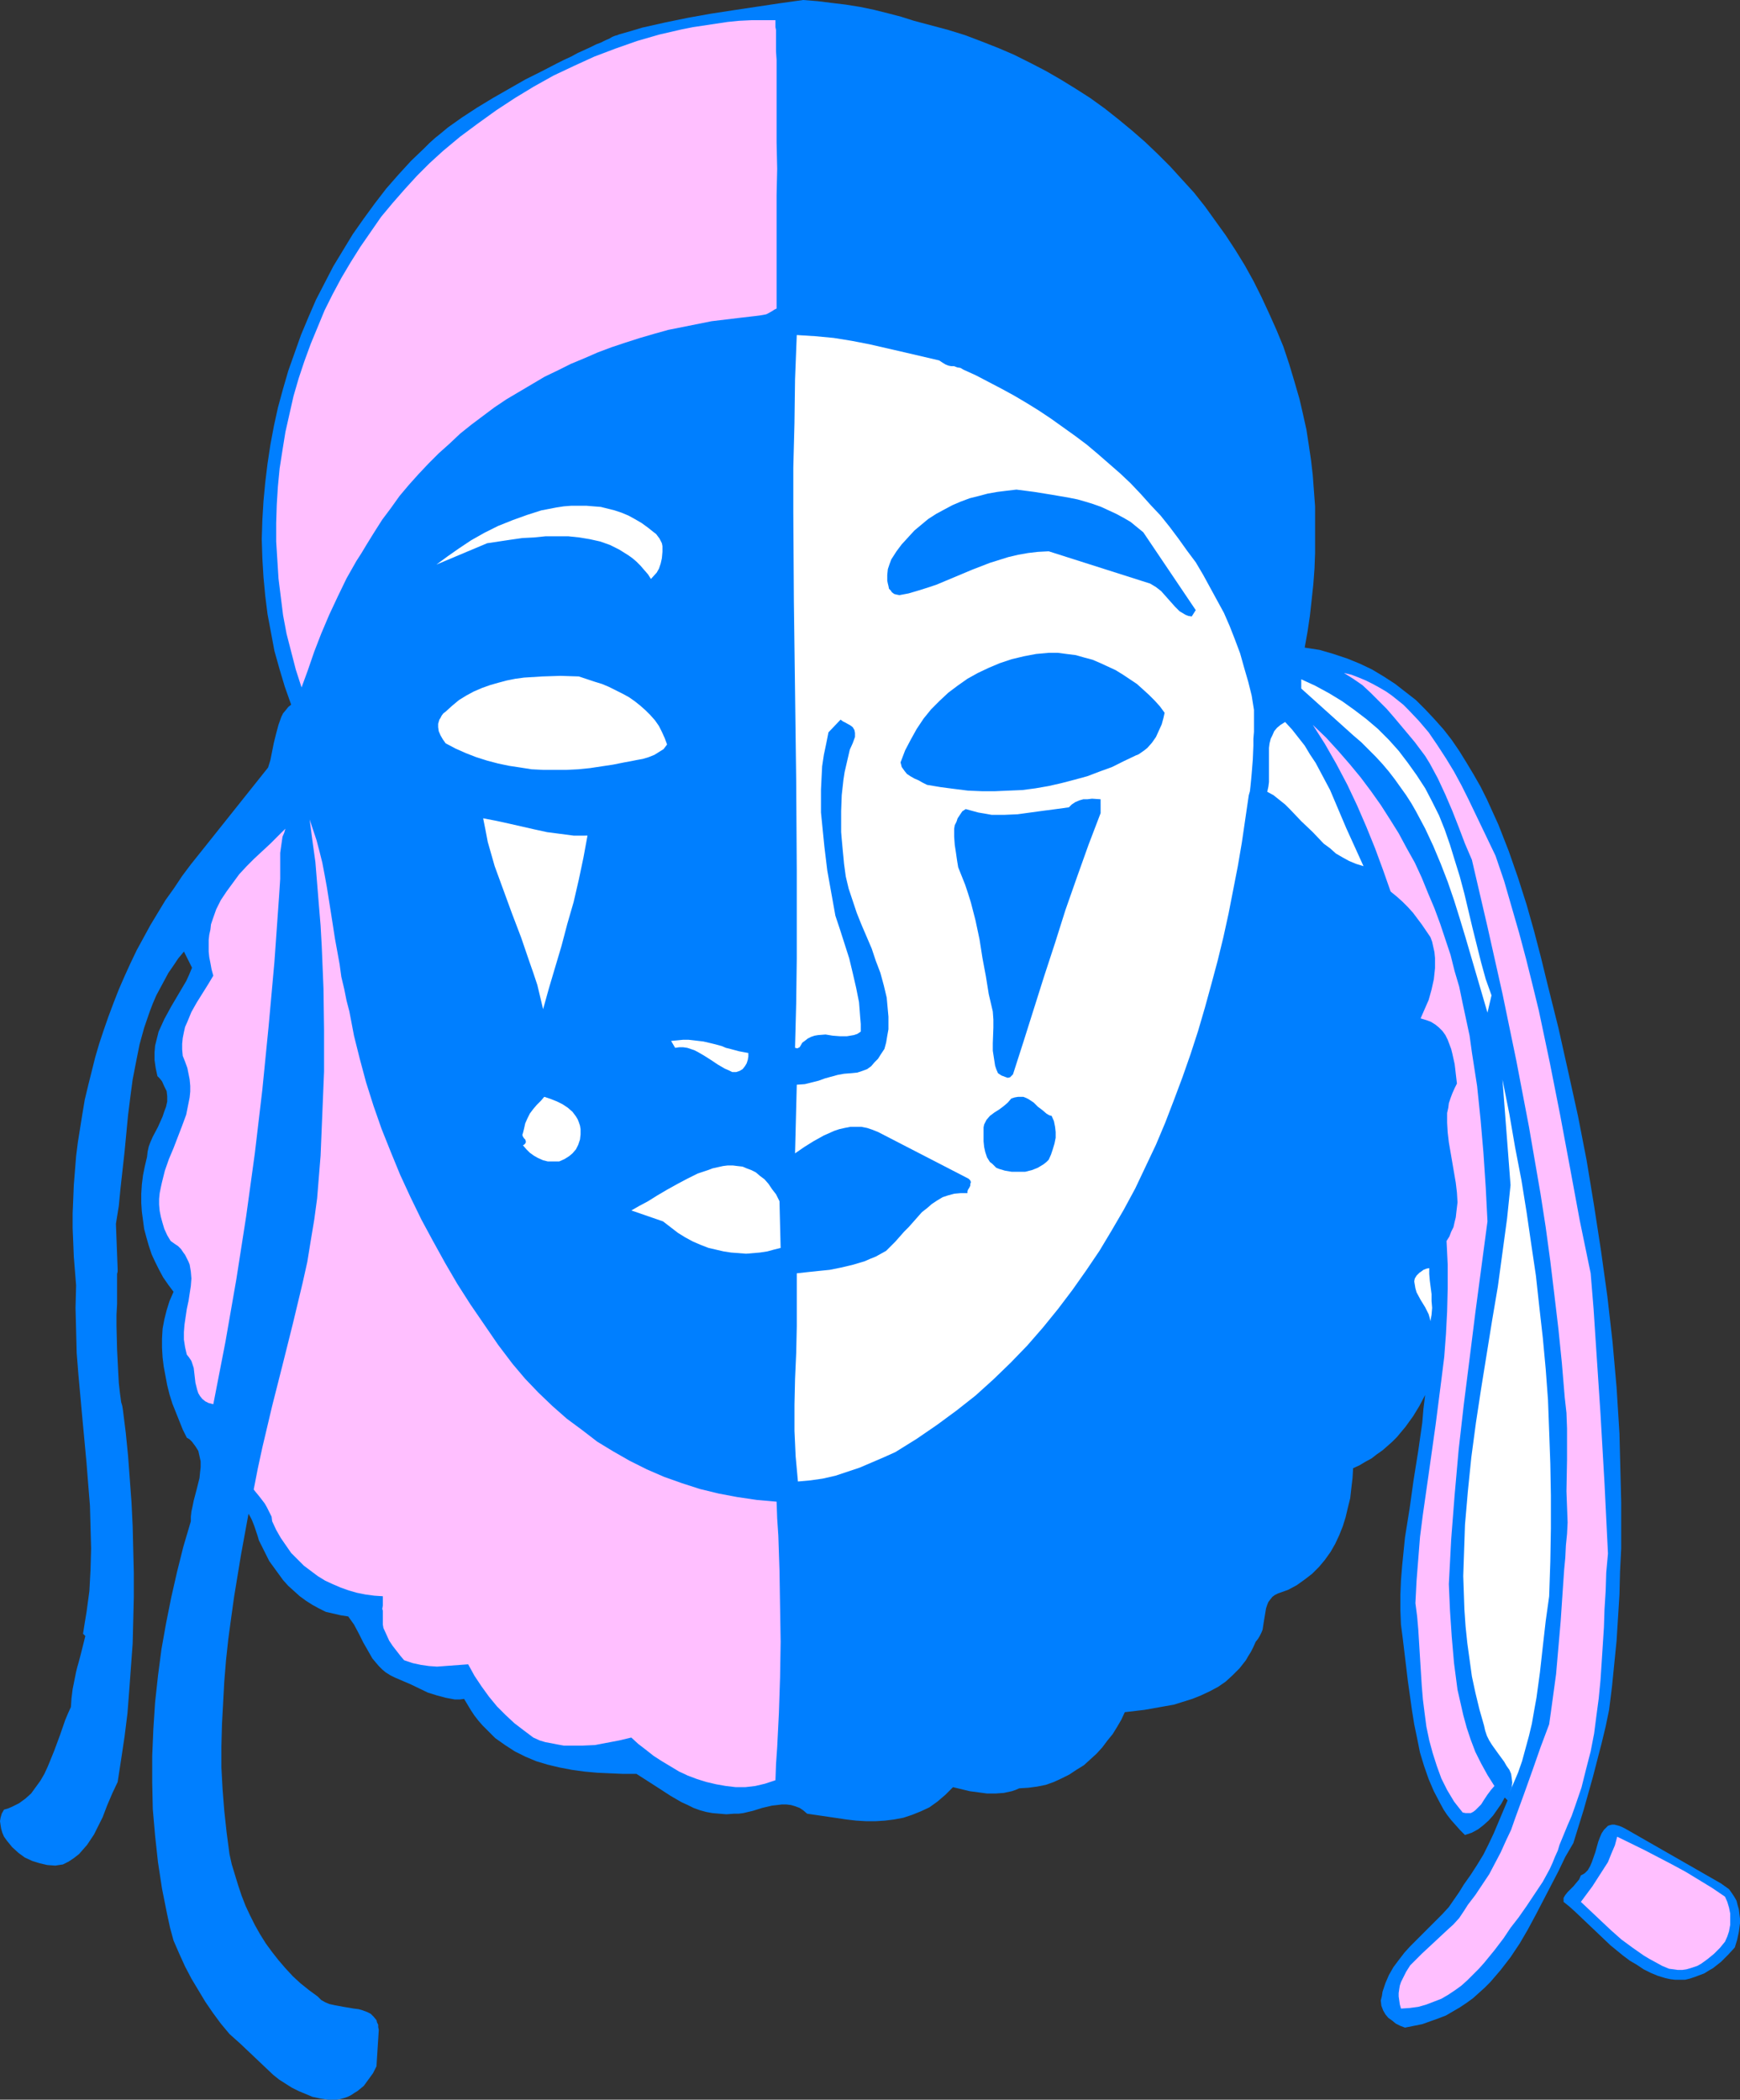 <?xml version="1.0" encoding="UTF-8" standalone="no"?>
<svg
   version="1.0"
   width="129.012mm"
   height="155.668mm"
   id="svg23"
   sodipodi:docname="Clown 26.wmf"
   xmlns:inkscape="http://www.inkscape.org/namespaces/inkscape"
   xmlns:sodipodi="http://sodipodi.sourceforge.net/DTD/sodipodi-0.dtd"
   xmlns="http://www.w3.org/2000/svg"
   xmlns:svg="http://www.w3.org/2000/svg">
  <rect width="100%" height="100%" fill="#333333" stroke="none"/>
  <sodipodi:namedview
     id="namedview23"
     pagecolor="#ffffff"
     bordercolor="#000000"
     borderopacity="0.25"
     inkscape:showpageshadow="2"
     inkscape:pageopacity="0.0"
     inkscape:pagecheckerboard="0"
     inkscape:deskcolor="#d1d1d1"
     inkscape:document-units="mm" />
  <defs
     id="defs1">
    <pattern
       id="WMFhbasepattern"
       patternUnits="userSpaceOnUse"
       width="6"
       height="6"
       x="0"
       y="0" />
  </defs>
  <path
     style="fill:#007fff;fill-opacity:1;fill-rule:evenodd;stroke:none"
     d="m 256.081,5.817 4.847,1.293 4.847,1.293 4.685,1.454 4.685,1.778 4.524,1.778 4.524,1.939 4.524,2.262 4.362,2.262 4.201,2.424 4.201,2.585 4.039,2.585 4.039,2.909 3.878,3.07 3.716,3.07 3.716,3.232 3.554,3.393 3.554,3.555 3.231,3.555 3.393,3.717 3.07,3.878 2.908,4.04 2.908,4.04 2.747,4.201 2.585,4.201 2.423,4.363 2.262,4.525 2.1,4.525 2.1,4.686 1.939,4.686 1.616,4.848 1.454,4.848 1.454,5.009 0.969,4.201 0.969,4.363 0.646,4.201 0.646,4.363 0.485,4.201 0.323,4.363 0.323,4.363 v 4.363 4.363 4.363 l -0.162,4.363 -0.323,4.363 -0.485,4.525 -0.485,4.363 -0.646,4.363 -0.808,4.525 4.201,0.646 3.878,1.131 3.878,1.293 3.554,1.454 3.393,1.616 3.231,1.939 3.231,2.101 2.908,2.262 2.908,2.262 2.585,2.585 2.585,2.747 2.585,2.909 2.262,2.909 2.1,3.07 2.1,3.393 1.939,3.232 1.939,3.393 1.777,3.555 1.616,3.555 1.616,3.555 1.454,3.717 1.454,3.717 2.585,7.433 2.423,7.595 2.1,7.433 1.939,7.433 1.777,7.272 3.07,12.281 2.747,12.281 2.747,12.443 2.423,12.443 2.1,12.766 1.939,12.604 1.777,12.766 1.454,12.766 1.131,12.766 0.808,12.927 0.323,12.766 0.162,6.464 v 6.464 6.464 l -0.323,6.464 -0.162,6.464 -0.808,12.927 -0.646,6.464 -0.646,6.464 -0.808,6.464 -0.969,4.686 -1.131,4.686 -2.423,9.372 -2.585,9.211 -2.908,9.372 -2.262,3.878 -1.939,4.04 -4.201,8.08 -2.1,4.04 -2.262,4.201 -2.262,3.878 -2.585,3.878 -2.747,3.555 -2.908,3.393 -1.616,1.616 -1.616,1.454 -1.616,1.454 -1.777,1.293 -1.939,1.293 -1.939,1.131 -1.939,1.131 -2.1,0.808 -2.262,0.808 -2.262,0.808 -2.423,0.485 -2.423,0.485 -1.293,-0.485 -1.293,-0.646 -0.969,-0.808 -1.131,-0.808 -0.808,-0.97 -0.646,-1.131 -0.485,-1.293 -0.162,-1.454 0.323,-1.293 0.162,-1.131 0.808,-2.424 0.969,-2.262 1.293,-2.262 1.454,-1.939 1.616,-2.101 1.616,-1.778 1.777,-1.778 7.27,-7.272 1.777,-1.939 1.454,-2.101 1.454,-2.101 1.293,-2.101 1.939,-2.747 1.777,-2.747 1.777,-2.909 1.454,-2.909 1.454,-3.07 1.293,-3.07 2.585,-6.14 -0.808,-0.808 -0.969,1.778 -1.131,1.616 -1.131,1.616 -1.293,1.454 -1.454,1.293 -1.454,1.131 -1.777,0.97 -1.939,0.646 -1.293,-1.293 -1.293,-1.454 -1.293,-1.454 -1.131,-1.454 -0.969,-1.454 -0.969,-1.778 -1.777,-3.393 -1.454,-3.393 -1.293,-3.717 -1.131,-3.717 -0.808,-4.04 -0.808,-3.878 -0.646,-4.04 -1.131,-8.08 -0.969,-8.08 -0.485,-4.04 -0.485,-3.717 -0.162,-4.04 v -4.201 l 0.162,-4.04 0.323,-4.04 0.808,-8.08 1.293,-8.08 1.131,-8.08 1.293,-8.08 1.131,-7.918 0.323,-3.878 0.485,-3.878 -1.616,3.07 -1.777,2.909 -2.1,2.909 -2.423,2.909 -1.293,1.293 -1.454,1.293 -1.293,1.131 -1.616,1.131 -1.454,1.131 -1.777,0.97 -1.616,0.97 -1.777,0.808 -0.162,2.747 -0.323,2.747 -0.323,2.909 -0.646,2.585 -0.646,2.747 -0.808,2.585 -0.969,2.424 -1.131,2.424 -1.293,2.262 -1.616,2.262 -1.616,1.939 -1.939,1.939 -2.1,1.616 -2.262,1.616 -2.423,1.293 -2.747,0.97 -0.969,0.485 -0.646,0.485 -0.646,0.808 -0.485,0.646 -0.323,0.808 -0.323,0.97 -0.323,1.939 -0.162,0.97 -0.162,0.97 -0.323,2.101 -0.323,0.808 -0.485,0.97 -0.485,0.808 -0.646,0.808 -0.646,1.454 -0.646,1.293 -0.808,1.293 -0.646,1.131 -1.777,2.262 -1.939,1.939 -1.939,1.778 -2.1,1.454 -2.423,1.293 -2.423,1.131 -2.423,0.97 -2.585,0.808 -2.585,0.808 -2.747,0.485 -5.493,0.97 -5.493,0.646 -0.969,2.101 -1.131,1.939 -1.293,2.101 -1.454,1.778 -1.454,1.939 -1.616,1.778 -1.777,1.616 -1.777,1.616 -2.1,1.293 -1.939,1.293 -2.262,1.131 -2.1,0.97 -2.262,0.808 -2.423,0.485 -2.423,0.323 -2.585,0.162 -1.131,0.485 -0.969,0.323 -2.262,0.485 -2.262,0.162 h -2.423 l -2.423,-0.323 -2.423,-0.323 -4.685,-1.131 -1.131,1.131 -0.969,0.97 -1.131,0.97 -1.131,0.97 -2.262,1.616 -2.423,1.131 -2.423,0.97 -2.423,0.808 -2.585,0.485 -2.585,0.323 -2.585,0.162 h -2.747 l -2.747,-0.162 -2.747,-0.323 -5.493,-0.808 -5.493,-0.808 -1.131,-0.97 -0.969,-0.646 -1.293,-0.485 -1.131,-0.323 -1.293,-0.162 h -1.293 l -1.293,0.162 -1.454,0.162 -2.747,0.646 -2.585,0.808 -2.747,0.646 -1.293,0.162 h -1.293 l -2.1,0.162 -1.939,-0.162 -1.939,-0.162 -1.777,-0.323 -1.777,-0.485 -1.777,-0.646 -1.616,-0.808 -1.777,-0.808 -3.07,-1.778 -3.231,-2.101 -6.301,-4.04 h -3.716 l -3.716,-0.162 -3.554,-0.162 -3.554,-0.323 -3.554,-0.485 -3.393,-0.646 -3.393,-0.808 -3.231,-0.97 -3.07,-1.293 -2.908,-1.454 -2.747,-1.778 -2.747,-1.939 -1.131,-1.131 -2.423,-2.424 -1.131,-1.293 -1.131,-1.454 -0.969,-1.454 -0.969,-1.616 -0.969,-1.616 -1.293,0.162 H 127.475 l -2.585,-0.485 -2.423,-0.646 -2.585,-0.808 -4.685,-2.262 -2.262,-0.97 -2.262,-0.97 -1.293,-0.646 -1.293,-0.808 -0.969,-0.808 -0.969,-0.97 -1.777,-2.101 -1.293,-2.262 -1.293,-2.262 -0.646,-1.293 -0.646,-1.293 -1.293,-2.424 -1.616,-2.262 -2.1,-0.323 -2.1,-0.485 -2.1,-0.485 -1.939,-0.97 -1.777,-0.97 -1.777,-1.131 -1.777,-1.293 -1.616,-1.454 -1.616,-1.454 -1.454,-1.616 -1.293,-1.778 -1.293,-1.778 -1.293,-1.778 -0.969,-1.939 -0.969,-1.939 -0.969,-1.939 -0.323,-1.131 -0.323,-0.97 -0.646,-1.939 -0.646,-1.616 -0.485,-0.97 -0.485,-0.808 -2.1,11.473 -1.939,11.796 -0.808,5.817 -0.808,5.979 -0.646,5.979 -0.485,5.979 -0.323,5.979 -0.323,5.979 -0.162,6.14 v 5.979 l 0.323,5.979 0.485,6.14 0.646,5.979 0.808,6.14 0.646,2.909 1.777,5.817 0.969,2.909 1.131,2.909 1.293,2.747 1.293,2.585 1.454,2.585 1.616,2.585 1.777,2.424 1.777,2.262 1.939,2.262 2.1,2.262 2.1,1.939 2.423,1.939 2.423,1.778 0.969,0.97 1.131,0.646 1.131,0.485 1.454,0.323 2.585,0.485 2.908,0.485 1.293,0.162 1.131,0.323 1.293,0.485 0.969,0.485 0.808,0.808 0.808,0.97 0.162,0.646 0.323,0.646 v 0.646 l 0.162,0.808 -0.646,10.18 -0.969,1.939 -1.293,1.778 -1.293,1.778 -1.777,1.454 -0.808,0.485 -0.969,0.646 -0.969,0.485 -0.969,0.323 -1.131,0.323 -0.969,0.162 h -1.131 -1.293 l -2.1,-0.323 -2.262,-0.485 -1.939,-0.808 -1.939,-0.808 -1.939,-0.97 -1.777,-1.131 -1.777,-1.131 -1.616,-1.293 -3.07,-2.909 -3.07,-2.909 -3.07,-2.909 -3.07,-2.747 -2.423,-2.909 -2.262,-3.07 -2.1,-3.07 -1.939,-3.232 -1.939,-3.232 -1.777,-3.393 -1.616,-3.555 -1.616,-3.717 -0.969,-3.555 -0.808,-3.717 -1.454,-7.272 -1.131,-7.433 -0.808,-7.433 -0.646,-7.433 -0.162,-7.433 v -7.433 l 0.323,-7.595 0.485,-7.433 0.808,-7.433 0.969,-7.433 1.293,-7.272 1.454,-7.272 1.616,-7.11 1.777,-7.11 2.1,-7.11 v -1.293 l 0.162,-1.454 0.323,-1.454 0.323,-1.616 0.808,-3.07 0.808,-3.232 0.162,-1.616 0.162,-1.454 v -1.616 l -0.323,-1.454 -0.323,-1.454 -0.808,-1.293 -0.969,-1.293 -0.646,-0.646 -0.808,-0.485 -1.131,-2.262 -0.969,-2.424 -0.969,-2.424 -0.969,-2.424 -0.808,-2.585 -0.646,-2.585 -0.485,-2.585 -0.485,-2.585 -0.323,-2.585 -0.162,-2.747 v -2.585 l 0.162,-2.747 0.485,-2.585 0.646,-2.585 0.808,-2.585 1.131,-2.585 -1.454,-1.939 -1.454,-2.101 -1.131,-2.101 -1.131,-2.262 -0.969,-2.101 -0.808,-2.424 -0.646,-2.262 -0.646,-2.424 -0.323,-2.424 -0.323,-2.424 -0.162,-2.424 v -2.585 l 0.162,-2.585 0.323,-2.585 0.485,-2.424 0.646,-2.747 0.162,-1.454 0.323,-1.454 0.485,-1.293 0.646,-1.454 1.454,-2.747 1.293,-2.909 0.485,-1.454 0.485,-1.293 0.323,-1.454 v -1.454 l -0.162,-1.454 -0.646,-1.293 -0.646,-1.454 -0.646,-0.808 -0.646,-0.646 -0.485,-2.262 -0.323,-2.262 v -2.101 l 0.162,-1.939 0.485,-1.939 0.485,-1.939 0.808,-1.778 0.808,-1.778 1.939,-3.555 2.1,-3.555 2.1,-3.555 0.808,-1.778 0.808,-1.939 -2.262,-4.525 -1.616,1.939 -1.293,1.939 -1.454,2.101 -1.131,2.101 -1.131,2.101 -1.131,2.101 -0.969,2.262 -0.808,2.101 -1.616,4.686 -1.293,4.686 -0.969,4.848 -0.969,5.009 -0.646,4.848 -0.646,5.171 -0.969,10.18 -1.131,10.18 -0.485,5.009 -0.808,5.009 0.485,12.766 v 0.646 l -0.162,0.646 v 1.454 0.97 0.97 1.131 3.878 l -0.162,3.07 v 3.07 l 0.162,6.625 0.162,3.232 0.162,3.232 0.162,2.909 0.323,2.909 0.162,1.131 0.162,1.293 0.323,1.131 0.162,0.97 0.808,6.464 0.646,6.464 0.969,13.089 0.323,6.625 0.162,6.625 0.162,6.464 v 6.787 l -0.162,6.625 -0.162,6.464 -0.485,6.625 -0.485,6.625 -0.485,6.302 -0.808,6.464 -0.969,6.464 -0.969,6.302 -1.454,3.07 -1.454,3.393 -1.293,3.393 -1.616,3.232 -0.808,1.616 -0.969,1.454 -0.969,1.454 -1.131,1.293 -1.131,1.293 -1.454,1.131 -1.454,0.97 -1.616,0.808 -1.131,0.162 -0.969,0.162 -2.262,-0.162 -2.1,-0.485 -2.1,-0.646 -2.1,-0.97 -1.777,-1.293 -1.777,-1.616 -1.454,-1.778 L 1.131,514.668 0.646,513.537 0.323,512.405 0.162,511.436 0,510.305 l 0.162,-0.97 0.323,-1.131 0.646,-1.131 1.131,-0.323 1.131,-0.485 1.939,-0.97 1.777,-1.293 1.616,-1.454 1.293,-1.778 1.293,-1.778 1.131,-1.939 0.969,-2.101 1.777,-4.363 1.616,-4.363 1.454,-4.201 0.808,-1.939 0.808,-1.778 0.162,-2.424 0.323,-2.585 0.485,-2.424 0.485,-2.424 0.323,-1.293 0.323,-1.131 0.646,-2.424 1.293,-5.171 -0.646,-0.646 0.485,-3.07 0.485,-2.909 0.808,-5.979 0.323,-5.979 0.162,-5.979 -0.162,-5.979 -0.162,-5.979 -0.485,-5.979 -0.485,-6.14 -1.131,-12.119 -1.131,-12.443 -0.485,-6.14 -0.162,-6.302 -0.162,-6.302 0.162,-6.302 -0.323,-4.04 -0.323,-4.04 -0.162,-4.04 -0.162,-3.878 v -4.201 l 0.162,-3.878 0.162,-4.04 0.323,-4.04 0.323,-4.04 0.485,-3.878 0.646,-4.04 0.646,-4.04 0.646,-3.878 0.969,-4.04 0.969,-3.878 0.969,-3.878 1.131,-3.878 1.293,-3.878 1.293,-3.717 1.454,-3.878 1.454,-3.717 1.616,-3.717 1.616,-3.555 1.777,-3.717 1.939,-3.555 1.939,-3.555 4.201,-6.948 2.423,-3.393 2.262,-3.393 2.423,-3.232 2.585,-3.232 19.065,-23.915 0.646,-2.101 0.485,-2.424 0.485,-2.424 0.646,-2.585 0.646,-2.424 0.808,-2.262 0.485,-0.97 0.808,-0.97 0.646,-0.808 0.808,-0.646 -1.777,-5.009 -1.454,-4.848 -1.454,-5.171 -0.969,-5.171 -0.969,-5.171 -0.646,-5.171 -0.485,-5.171 -0.323,-5.333 -0.162,-5.332 0.162,-5.333 0.323,-5.333 0.485,-5.171 0.646,-5.333 0.808,-5.333 0.969,-5.171 1.131,-5.171 1.454,-5.333 1.454,-5.009 1.777,-5.009 1.777,-5.009 2.1,-5.009 2.1,-4.848 2.423,-4.686 2.423,-4.686 2.747,-4.525 2.747,-4.525 3.07,-4.363 3.07,-4.201 3.231,-4.201 3.393,-3.878 3.554,-3.878 3.716,-3.555 1.454,-1.454 1.616,-1.454 1.616,-1.293 1.939,-1.616 3.878,-2.747 4.201,-2.747 4.524,-2.747 4.524,-2.585 4.524,-2.585 4.524,-2.262 4.362,-2.262 1.939,-0.97 2.1,-0.97 1.777,-0.97 1.777,-0.808 1.777,-0.808 1.616,-0.808 1.293,-0.485 1.293,-0.646 1.131,-0.485 0.808,-0.485 0.808,-0.323 0.646,-0.162 0.323,-0.162 v 0 l 3.393,-0.97 3.231,-0.97 6.463,-1.454 6.301,-1.293 6.301,-1.131 6.301,-0.97 6.463,-0.97 6.463,-0.97 L 225.06,0 l 4.039,0.323 3.878,0.485 4.039,0.485 4.039,0.646 3.878,0.808 3.878,0.97 3.716,0.97 z"
     id="path1" />
  <path
     style="fill:#ffbfff;fill-opacity:1;fill-rule:evenodd;stroke:none"
     d="m 217.305,5.656 v 0.162 0.323 0.485 0.97 l 0.162,0.808 v 1.616 1.939 2.424 l 0.162,2.424 v 5.817 3.232 14.058 l 0.162,7.433 -0.162,7.272 v 22.3 2.424 7.11 l -0.646,0.323 -0.485,0.323 -1.131,0.646 -0.646,0.323 -0.808,0.162 -0.969,0.162 -1.293,0.162 -4.201,0.485 -4.039,0.485 -4.039,0.485 -4.039,0.808 -4.039,0.808 -4.039,0.808 -4.039,1.131 -3.878,1.131 -4.039,1.293 -3.878,1.293 -3.878,1.454 -3.716,1.616 -3.878,1.616 -3.554,1.778 -3.716,1.778 -3.554,2.101 -3.554,2.101 -3.554,2.101 -3.393,2.262 -6.463,4.848 -3.231,2.585 -2.908,2.747 -3.07,2.747 -2.908,2.909 -2.747,2.909 -2.747,3.07 -2.585,3.07 -2.423,3.393 -2.423,3.232 -2.262,3.555 -2.1,3.393 -1.454,2.424 -1.454,2.262 -2.747,4.848 -2.423,5.009 -2.423,5.171 -2.262,5.333 -1.939,5.009 -1.777,5.171 -1.777,4.848 -1.616,-5.009 -1.293,-5.009 -1.293,-5.009 -0.969,-5.171 -0.646,-5.171 -0.646,-5.171 -0.323,-5.171 -0.323,-5.171 v -5.171 l 0.162,-5.171 0.323,-5.171 0.485,-5.009 0.808,-5.171 0.808,-5.009 1.131,-5.009 1.131,-5.009 1.454,-5.009 1.616,-4.848 1.777,-4.848 1.939,-4.686 1.939,-4.686 2.262,-4.525 2.423,-4.525 2.585,-4.363 2.747,-4.363 2.908,-4.201 2.908,-4.201 3.231,-3.878 3.393,-3.878 3.393,-3.717 3.554,-3.555 3.716,-3.393 4.847,-4.04 5.009,-3.717 5.17,-3.717 5.17,-3.393 5.332,-3.232 5.493,-3.07 5.816,-2.747 5.655,-2.585 5.978,-2.262 5.978,-2.101 6.139,-1.778 6.301,-1.454 3.231,-0.646 3.231,-0.485 3.231,-0.485 3.231,-0.485 3.231,-0.323 3.393,-0.162 h 3.393 z"
     id="path2" />
  <path
     style="fill:#ffffff;fill-opacity:1;fill-rule:evenodd;stroke:none"
     d="m 263.19,100.994 0.969,0.646 0.808,0.485 0.808,0.323 0.808,0.162 h 0.808 l 0.808,0.323 0.969,0.162 0.808,0.485 3.554,1.616 7.109,3.717 3.554,1.939 3.554,2.101 3.393,2.101 3.393,2.262 3.393,2.424 3.393,2.424 3.231,2.424 3.07,2.585 6.301,5.494 2.908,2.747 2.908,3.07 2.747,3.07 2.747,2.909 2.585,3.232 2.423,3.232 2.423,3.393 2.423,3.232 2.1,3.555 1.939,3.555 1.939,3.555 1.939,3.555 1.616,3.717 1.454,3.717 1.454,3.878 1.131,4.04 1.131,3.878 0.969,3.878 0.646,4.04 v 3.07 1.454 1.616 l -0.162,1.939 v 1.939 l -0.162,3.878 -0.323,4.04 -0.162,1.778 -0.162,1.616 -0.162,1.454 -0.323,1.131 -0.969,6.625 -0.969,6.625 -1.131,6.625 -1.293,6.625 -1.293,6.625 -1.454,6.625 -1.616,6.625 -1.777,6.625 -1.777,6.464 -1.939,6.625 -2.1,6.464 -2.262,6.464 -2.423,6.464 -2.423,6.302 -2.585,6.14 -2.908,6.14 -2.908,6.14 -3.231,5.979 -3.393,5.817 -3.393,5.656 -3.716,5.494 -3.878,5.494 -4.039,5.333 -4.201,5.171 -4.362,5.009 -4.685,4.848 -4.847,4.686 -5.009,4.525 -5.332,4.201 -5.493,4.04 -5.655,3.878 -5.978,3.717 -3.231,1.454 -3.393,1.454 -3.393,1.454 -3.393,1.131 -3.393,1.131 -3.554,0.808 -3.393,0.485 -3.554,0.323 -0.323,-3.555 -0.323,-3.555 -0.323,-7.11 v -7.272 l 0.162,-7.272 0.323,-7.272 0.162,-7.433 v -7.433 -7.433 l 1.454,-0.162 1.454,-0.162 3.07,-0.323 3.231,-0.323 3.231,-0.646 3.393,-0.808 3.231,-0.97 1.454,-0.646 1.616,-0.646 1.454,-0.808 1.454,-0.808 1.293,-1.293 1.293,-1.293 2.423,-2.747 1.293,-1.293 1.293,-1.454 2.423,-2.747 1.454,-1.131 1.293,-1.131 1.454,-0.97 1.616,-0.97 1.454,-0.485 1.777,-0.485 1.777,-0.162 h 1.939 v -0.485 l 0.162,-0.485 0.323,-0.485 0.323,-0.646 v -0.485 l 0.162,-0.485 -0.162,-0.485 -0.485,-0.485 -25.366,-13.089 -1.616,-0.646 -1.454,-0.485 -1.616,-0.323 h -1.454 -1.616 l -1.616,0.323 -1.454,0.323 -1.454,0.485 -1.454,0.646 -1.454,0.646 -2.908,1.616 -2.585,1.616 -2.585,1.778 0.485,-19.229 2.262,-0.162 1.939,-0.485 1.939,-0.485 1.777,-0.646 1.777,-0.485 1.777,-0.485 1.777,-0.323 2.1,-0.162 1.616,-0.162 1.454,-0.485 1.293,-0.485 1.131,-0.808 0.969,-1.131 0.969,-0.97 0.808,-1.293 0.969,-1.454 0.485,-1.778 0.323,-1.939 0.323,-1.778 v -1.778 -1.778 l -0.162,-1.778 -0.323,-3.555 -0.808,-3.393 -0.969,-3.555 -1.293,-3.393 -1.131,-3.393 -2.908,-6.787 -1.293,-3.232 -1.131,-3.393 -1.131,-3.393 -0.808,-3.393 -0.485,-3.555 -0.162,-1.778 -0.162,-1.616 -0.162,-1.778 -0.162,-1.778 -0.162,-1.939 v -1.939 -4.04 l 0.162,-4.363 0.485,-4.363 0.323,-2.101 0.485,-2.101 0.485,-2.101 0.485,-2.101 0.808,-1.778 0.646,-1.778 v -1.131 l -0.162,-0.808 -0.485,-0.808 -0.646,-0.485 -1.454,-0.808 -0.646,-0.323 -0.646,-0.485 -3.393,3.555 -0.646,3.232 -0.646,3.07 -0.485,3.232 -0.162,3.232 -0.162,3.232 v 3.232 3.232 l 0.323,3.232 0.646,6.464 0.808,6.625 1.131,6.302 1.131,6.302 1.293,3.878 2.585,8.08 0.969,4.04 0.969,4.201 0.808,4.04 0.323,4.201 0.162,1.939 v 2.101 l -0.969,0.646 -0.969,0.323 -0.969,0.162 -0.969,0.162 h -1.939 l -2.1,-0.162 -1.939,-0.323 -2.1,0.162 -0.969,0.162 -0.969,0.323 -0.969,0.485 -0.808,0.646 -0.485,0.323 -0.323,0.323 -0.162,0.323 -0.485,0.808 -0.323,0.162 -0.323,0.162 -0.646,-0.162 0.323,-12.443 0.162,-12.443 v -12.443 -12.604 l -0.162,-25.047 -0.323,-25.047 -0.323,-25.047 -0.162,-25.047 V 131.05 l 0.323,-12.443 0.162,-12.281 0.485,-12.443 5.17,0.323 5.17,0.485 5.009,0.808 5.009,0.97 9.855,2.262 z"
     id="path3" />
  <path
     style="fill:#007fff;fill-opacity:1;fill-rule:evenodd;stroke:none"
     d="m 320.384,149.149 14.702,21.815 -1.131,1.778 -0.969,-0.162 -0.808,-0.323 -0.808,-0.485 -0.808,-0.485 -1.293,-1.293 -1.293,-1.454 -2.585,-2.909 -1.454,-1.131 -0.808,-0.485 -0.808,-0.485 -28.435,-9.049 -3.07,0.162 -2.747,0.323 -2.747,0.485 -2.747,0.646 -2.585,0.808 -2.585,0.808 -5.009,1.939 -10.017,4.201 -2.423,0.808 -2.585,0.808 -2.747,0.808 -2.585,0.485 -0.808,-0.162 -0.646,-0.162 -0.646,-0.485 -0.323,-0.485 -0.485,-0.485 -0.162,-0.808 -0.162,-0.646 -0.162,-0.808 v -1.616 l 0.162,-1.616 0.485,-1.454 0.485,-1.293 1.454,-2.262 1.454,-1.939 1.777,-1.939 1.777,-1.939 1.939,-1.616 1.939,-1.616 2.262,-1.454 2.1,-1.131 2.423,-1.293 2.262,-0.97 2.585,-0.97 2.585,-0.646 2.423,-0.646 2.747,-0.485 2.585,-0.323 2.747,-0.323 5.009,0.646 5.009,0.808 4.685,0.808 2.423,0.485 2.262,0.646 2.1,0.646 2.262,0.808 2.1,0.97 2.1,0.97 2.1,1.131 1.939,1.131 1.777,1.454 z"
     id="path4" />
  <path
     style="fill:#ffffff;fill-opacity:1;fill-rule:evenodd;stroke:none"
     d="m 183.215,149.149 0.646,0.485 0.485,0.646 0.485,0.646 0.323,0.646 0.323,0.646 0.162,0.808 v 1.616 l -0.162,1.778 -0.323,1.454 -0.485,1.454 -0.646,1.131 -1.616,1.778 -0.808,-1.293 -1.131,-1.293 -0.969,-1.131 -1.131,-1.131 -1.131,-0.97 -1.131,-0.808 -1.293,-0.808 -1.293,-0.808 -2.585,-1.293 -2.747,-0.97 -2.908,-0.646 -2.908,-0.485 -3.07,-0.323 h -3.231 -3.231 l -3.231,0.323 -3.231,0.162 -3.393,0.485 -6.463,0.97 -14.218,5.979 3.07,-2.262 3.231,-2.262 3.393,-2.262 3.716,-2.101 3.878,-1.939 4.039,-1.616 4.039,-1.454 4.039,-1.293 4.201,-0.808 2.1,-0.323 2.1,-0.162 h 2.1 2.1 l 1.939,0.162 2.1,0.162 1.939,0.485 1.939,0.485 1.939,0.646 1.939,0.808 1.777,0.97 1.939,1.131 1.777,1.293 z"
     id="path5" />
  <path
     style="fill:#007fff;fill-opacity:1;fill-rule:evenodd;stroke:none"
     d="m 326.362,199.727 -0.323,1.454 -0.485,1.778 -0.808,1.778 -0.808,1.778 -1.131,1.616 -1.293,1.454 -0.808,0.646 -1.616,1.131 -0.808,0.323 -3.393,1.616 -3.231,1.616 -3.554,1.293 -3.393,1.293 -3.554,0.97 -3.716,0.97 -3.554,0.808 -3.716,0.646 -3.716,0.485 -3.878,0.162 -3.716,0.162 h -3.716 l -3.878,-0.162 -3.878,-0.485 -3.716,-0.485 -3.878,-0.646 -1.293,-0.646 -1.131,-0.646 -1.131,-0.485 -1.131,-0.646 -0.969,-0.646 -0.646,-0.808 -0.808,-1.131 -0.162,-0.646 -0.162,-0.646 1.293,-3.393 1.616,-3.07 1.616,-2.909 1.939,-2.909 2.1,-2.585 2.423,-2.424 2.423,-2.262 2.585,-1.939 2.747,-1.939 2.908,-1.616 3.07,-1.454 3.07,-1.293 3.393,-1.131 3.393,-0.808 3.393,-0.646 3.554,-0.323 h 2.585 l 2.423,0.323 2.585,0.323 2.262,0.646 2.423,0.646 2.262,0.97 2.1,0.97 2.1,0.97 2.1,1.293 1.939,1.293 1.939,1.293 1.616,1.454 1.777,1.616 1.616,1.616 1.454,1.616 z"
     id="path6" />
  <path
     style="fill:#ffbfff;fill-opacity:1;fill-rule:evenodd;stroke:none"
     d="m 419.1,239.801 2.423,7.11 2.1,7.272 2.1,7.272 1.939,7.272 1.777,7.11 1.777,7.272 3.07,14.543 2.908,14.705 2.747,14.705 2.747,14.866 3.07,14.866 0.808,9.857 0.646,9.857 1.293,19.553 1.131,19.553 0.485,9.857 0.485,9.857 -0.485,5.333 -0.162,5.171 -0.323,5.171 -0.162,5.009 -0.646,10.019 -0.323,4.848 -0.485,5.009 -0.646,4.848 -0.646,5.009 -0.969,5.009 -1.293,5.009 -1.293,5.171 -1.777,5.171 -0.969,2.747 -1.131,2.585 -1.131,2.747 -1.131,2.747 -0.485,1.616 -0.808,1.778 -0.646,1.616 -0.808,1.778 -1.939,3.555 -2.262,3.393 -2.262,3.393 -2.262,3.232 -2.262,2.909 -1.939,2.909 -2.585,3.393 -2.908,3.555 -1.454,1.616 -1.616,1.616 -1.616,1.616 -1.616,1.454 -1.777,1.293 -1.939,1.293 -1.939,1.131 -2.1,0.808 -2.1,0.808 -2.262,0.646 -2.423,0.323 -2.423,0.162 -0.323,-1.131 -0.162,-1.131 -0.162,-1.131 v -0.97 l 0.162,-1.131 0.162,-0.97 0.323,-0.97 0.485,-0.97 0.969,-1.939 1.131,-1.778 1.616,-1.616 1.616,-1.616 7.109,-6.625 1.777,-1.616 1.616,-1.778 1.293,-1.939 1.131,-1.778 2.1,-2.747 1.939,-2.909 1.939,-2.909 1.616,-3.07 1.616,-3.07 1.454,-3.232 1.454,-3.07 1.131,-3.232 2.423,-6.625 2.423,-6.787 2.262,-6.464 2.423,-6.464 0.485,-3.393 0.485,-3.555 0.969,-7.11 0.646,-7.433 0.646,-7.433 0.485,-7.272 0.485,-7.11 0.323,-3.393 0.162,-3.393 0.323,-3.232 0.162,-3.232 -0.162,-4.363 -0.162,-4.363 0.162,-8.888 v -4.363 -4.363 l -0.162,-4.363 -0.485,-4.363 -0.808,-9.695 -0.969,-9.534 -1.131,-9.534 -1.131,-9.372 -1.293,-9.534 -1.454,-9.372 -1.616,-9.372 -1.616,-9.372 -3.554,-18.583 -3.878,-18.745 -4.201,-18.745 -4.362,-18.745 -1.939,-4.525 -1.777,-4.686 -1.777,-4.525 -1.939,-4.525 -2.1,-4.525 -2.262,-4.201 -1.293,-2.101 -1.454,-1.939 -1.454,-1.939 -1.616,-1.939 -4.201,-5.009 -2.1,-2.424 -2.262,-2.262 -2.262,-2.262 -2.262,-2.101 -2.585,-1.778 -2.585,-1.616 2.1,0.485 2.1,0.808 1.939,0.808 1.939,0.97 1.777,0.97 1.939,1.131 1.616,1.131 1.616,1.293 1.616,1.293 1.454,1.454 2.908,3.07 2.747,3.232 2.423,3.555 2.423,3.717 2.262,3.717 2.1,3.878 1.939,3.878 1.939,4.04 1.939,4.04 z"
     id="path7" />
  <path
     style="fill:#ffffff;fill-opacity:1;fill-rule:evenodd;stroke:none"
     d="m 186.931,208.614 -0.485,0.646 -0.485,0.646 -1.293,0.808 -1.293,0.808 -1.616,0.646 -1.616,0.485 -1.777,0.323 -1.616,0.323 -1.777,0.323 -3.231,0.646 -3.231,0.485 -3.231,0.485 -3.231,0.323 -3.231,0.162 h -3.393 -3.231 l -3.231,-0.162 -3.07,-0.485 -3.231,-0.485 -3.07,-0.646 -3.07,-0.808 -3.07,-0.97 -2.908,-1.131 -2.908,-1.293 -2.747,-1.454 -0.808,-1.131 -0.646,-1.131 -0.485,-1.131 -0.162,-1.131 v -0.97 l 0.323,-1.131 0.323,-0.485 0.323,-0.646 0.485,-0.646 0.646,-0.485 1.777,-1.616 1.939,-1.616 2.1,-1.293 2.1,-1.131 2.262,-0.97 2.262,-0.808 2.262,-0.646 2.423,-0.646 2.423,-0.485 2.423,-0.323 2.585,-0.162 2.585,-0.162 5.009,-0.162 5.17,0.162 4.362,1.454 2.1,0.646 1.939,0.808 1.939,0.97 1.939,0.97 1.777,0.97 1.616,1.131 1.616,1.293 1.454,1.293 1.293,1.293 1.293,1.454 1.131,1.616 0.808,1.616 0.808,1.778 z"
     id="path8" />
  <path
     style="fill:#ffffff;fill-opacity:1;fill-rule:evenodd;stroke:none"
     d="m 407.629,240.932 1.454,4.686 1.293,4.848 2.262,9.534 2.423,9.695 1.293,4.686 1.616,4.525 -1.131,4.848 -3.07,-10.503 -3.07,-10.503 -1.616,-5.333 -1.616,-5.171 -1.777,-5.171 -1.939,-5.009 -2.1,-5.009 -2.262,-4.848 -2.585,-4.848 -1.293,-2.262 -1.454,-2.262 -3.231,-4.525 -1.616,-2.101 -1.777,-2.101 -1.939,-2.101 -2.1,-2.101 -1.939,-1.939 -2.262,-1.939 -14.541,-13.089 v -2.585 l 3.878,1.778 3.878,2.101 3.716,2.262 3.393,2.424 3.393,2.585 3.231,2.747 3.07,3.07 2.747,3.07 2.585,3.393 2.423,3.393 2.423,3.717 1.939,3.717 1.939,3.878 1.616,4.04 1.454,4.201 z"
     id="path9" />
  <path
     style="fill:#ffffff;fill-opacity:1;fill-rule:evenodd;stroke:none"
     d="m 382.102,242.71 -2.1,-0.646 -1.939,-0.808 -1.777,-0.97 -1.939,-1.131 -1.616,-1.454 -1.777,-1.293 -3.07,-3.232 -3.231,-3.07 -3.07,-3.232 -1.454,-1.454 -1.616,-1.293 -1.616,-1.293 -1.777,-0.97 0.323,-1.454 0.162,-1.293 v -2.909 -1.293 -4.04 -1.293 l 0.162,-1.293 0.323,-1.293 0.485,-0.97 0.485,-1.131 0.808,-0.97 0.969,-0.808 1.293,-0.808 1.939,2.101 1.777,2.262 1.777,2.262 1.454,2.424 1.616,2.424 1.293,2.424 2.747,5.171 2.262,5.333 2.262,5.333 2.423,5.332 z"
     id="path10" />
  <path
     style="fill:#ffbfff;fill-opacity:1;fill-rule:evenodd;stroke:none"
     d="m 416.838,342.25 -3.393,25.531 -1.616,12.927 -1.616,12.766 -1.454,12.766 -1.131,12.766 -0.969,12.443 -0.323,6.302 -0.323,6.14 0.323,7.433 0.485,7.272 0.646,7.433 0.485,3.717 0.485,3.717 0.808,3.555 0.808,3.555 0.969,3.555 1.131,3.393 1.293,3.393 1.616,3.232 1.777,3.232 1.939,3.07 -0.969,1.131 -0.969,1.293 -0.969,1.454 -0.808,1.293 -1.131,1.131 -0.485,0.485 -0.646,0.485 -0.646,0.323 h -0.646 -0.808 l -0.808,-0.162 -1.293,-1.616 -1.131,-1.454 -0.969,-1.616 -0.969,-1.616 -1.616,-3.232 -1.293,-3.555 -1.131,-3.555 -0.969,-3.555 -0.808,-3.878 -0.485,-3.717 -0.485,-3.878 -0.323,-3.878 -0.485,-7.756 -0.485,-7.918 -0.323,-3.717 -0.485,-3.717 0.323,-6.302 0.485,-6.14 0.485,-6.14 0.808,-6.302 1.777,-12.443 1.777,-12.604 1.616,-12.604 0.808,-6.464 0.485,-6.464 0.323,-6.302 0.162,-6.464 v -6.625 l -0.323,-6.625 0.808,-1.293 0.485,-1.293 0.646,-1.293 0.323,-1.454 0.323,-1.293 0.162,-1.454 0.323,-2.747 -0.162,-2.747 -0.323,-2.747 -0.969,-5.656 -0.969,-5.656 -0.323,-2.747 -0.162,-2.747 v -2.747 l 0.323,-1.454 0.162,-1.293 0.485,-1.454 0.485,-1.293 0.646,-1.454 0.646,-1.293 -0.323,-2.747 -0.162,-1.454 -0.162,-1.293 -0.646,-2.909 -0.323,-1.293 -0.485,-1.293 -0.485,-1.293 -0.646,-1.293 -0.808,-1.131 -0.969,-0.97 -0.969,-0.808 -1.293,-0.808 -1.293,-0.485 -1.616,-0.485 1.131,-2.585 1.131,-2.585 0.808,-2.909 0.646,-2.909 0.323,-3.07 v -1.454 -1.454 l -0.162,-1.616 -0.323,-1.454 -0.323,-1.454 -0.485,-1.293 -2.423,-3.555 -2.423,-3.232 -1.454,-1.616 -1.454,-1.454 -1.616,-1.454 -1.777,-1.454 -2.1,-5.979 -2.262,-6.14 -2.423,-5.979 -2.585,-5.979 -2.747,-5.817 -3.07,-5.817 -3.231,-5.656 -3.393,-5.332 3.716,3.555 3.393,3.717 3.231,3.717 3.07,3.717 2.908,3.878 2.747,3.878 2.585,4.04 2.423,3.878 2.262,4.201 2.262,4.04 1.939,4.201 1.777,4.363 1.777,4.201 1.616,4.363 1.454,4.363 1.454,4.363 1.131,4.525 1.293,4.363 0.969,4.686 0.969,4.525 0.969,4.525 0.646,4.686 1.454,9.372 0.969,9.372 0.808,9.372 0.646,9.695 z"
     id="path11" />
  <path
     style="fill:#007fff;fill-opacity:1;fill-rule:evenodd;stroke:none"
     d="m 308.428,227.843 -3.393,8.888 -3.231,9.049 -3.231,9.211 -2.908,9.211 -3.07,9.372 -2.908,9.211 -2.908,9.211 -2.908,9.049 -0.485,0.485 -0.323,0.323 -0.646,0.162 -0.485,-0.162 -1.293,-0.485 -0.969,-0.646 -0.485,-1.131 -0.323,-0.97 -0.323,-2.101 -0.323,-2.101 v -2.101 l 0.162,-4.363 v -2.262 l -0.162,-2.262 -1.131,-4.848 -0.808,-5.009 -0.969,-5.171 -0.808,-5.171 -1.131,-5.332 -1.293,-5.009 -0.808,-2.585 -0.808,-2.424 -0.969,-2.424 -0.969,-2.424 -0.323,-1.939 -0.323,-2.262 -0.323,-2.101 -0.162,-2.262 v -1.131 -1.131 l 0.162,-0.97 0.485,-0.97 0.323,-0.97 0.646,-0.97 0.646,-0.97 0.969,-0.646 1.777,0.485 1.777,0.485 1.939,0.323 1.777,0.323 h 1.777 1.777 l 3.716,-0.162 3.554,-0.485 3.554,-0.485 3.716,-0.485 3.554,-0.485 0.808,-0.808 0.969,-0.646 1.131,-0.485 1.131,-0.323 h 1.131 l 1.293,-0.162 2.423,0.162 z"
     id="path12" />
  <path
     style="fill:#ffffff;fill-opacity:1;fill-rule:evenodd;stroke:none"
     d="m 164.635,234.146 -1.131,6.14 -1.293,6.14 -1.454,6.302 -1.777,6.14 -1.616,6.14 -1.777,5.979 -1.777,5.979 -1.616,5.817 -0.808,-3.393 -0.808,-3.393 -1.131,-3.393 -1.131,-3.232 -2.262,-6.625 -2.585,-6.787 -2.423,-6.625 -2.423,-6.625 -1.939,-6.787 -0.646,-3.393 -0.646,-3.232 3.393,0.646 3.716,0.808 3.554,0.808 3.554,0.808 3.716,0.808 3.716,0.485 3.716,0.485 h 1.939 z"
     id="path13" />
  <path
     style="fill:#ffbfff;fill-opacity:1;fill-rule:evenodd;stroke:none"
     d="m 97.909,283.431 1.293,6.787 1.616,6.464 1.777,6.625 2.1,6.625 2.262,6.464 2.585,6.464 2.585,6.302 2.908,6.302 3.07,6.302 3.231,5.979 3.393,6.14 3.393,5.817 3.716,5.817 3.878,5.656 3.878,5.656 4.039,5.333 3.554,4.201 3.716,3.878 3.878,3.717 4.039,3.555 4.362,3.232 4.201,3.232 4.524,2.747 4.524,2.585 4.847,2.424 4.847,2.101 5.009,1.778 5.009,1.616 5.332,1.293 5.17,0.97 5.493,0.808 5.493,0.485 0.162,4.686 0.323,4.848 0.323,9.695 0.162,10.019 0.162,10.019 -0.162,10.019 -0.323,9.857 -0.485,9.695 -0.323,4.686 -0.162,4.525 -2.908,0.97 -2.747,0.646 -2.747,0.323 h -2.747 l -2.747,-0.323 -2.747,-0.485 -2.747,-0.646 -2.585,-0.808 -2.585,-0.97 -2.423,-1.131 -2.423,-1.454 -2.423,-1.454 -2.262,-1.454 -2.262,-1.778 -2.1,-1.616 -1.939,-1.778 -3.393,0.808 -3.393,0.646 -3.393,0.646 -3.554,0.162 h -3.393 -1.777 l -1.777,-0.323 -1.616,-0.323 -1.777,-0.323 -1.616,-0.485 -1.777,-0.808 -2.585,-1.939 -2.747,-2.101 -2.423,-2.262 -2.423,-2.424 -2.262,-2.747 -2.1,-2.909 -1.939,-2.909 -1.777,-3.232 -4.362,0.323 -4.362,0.323 -2.262,-0.162 -2.262,-0.323 -2.262,-0.485 -2.423,-0.808 -0.969,-1.131 -1.131,-1.454 -1.131,-1.454 -0.969,-1.454 -0.808,-1.778 -0.808,-1.778 -0.162,-0.97 v -0.97 -0.97 -1.131 -0.808 l -0.162,-0.485 0.162,-0.97 v -0.97 -0.646 -0.97 l -2.423,-0.162 -2.423,-0.323 -2.423,-0.485 -2.262,-0.646 -2.262,-0.808 -2.262,-0.97 -2.1,-0.97 -2.1,-1.293 -1.939,-1.454 -1.939,-1.454 -1.777,-1.778 -1.777,-1.778 -1.454,-2.101 -1.454,-2.101 -1.293,-2.262 -1.131,-2.424 -0.162,-1.293 -0.646,-1.293 -0.646,-1.293 -0.646,-1.131 -1.616,-2.101 -0.808,-0.97 -0.646,-0.808 1.131,-5.817 1.293,-5.979 2.747,-11.635 2.908,-11.473 2.908,-11.635 2.747,-11.473 1.293,-5.817 0.969,-5.979 0.969,-5.817 0.808,-5.979 0.485,-5.979 0.485,-5.979 0.485,-11.796 0.485,-11.796 v -11.635 l -0.162,-11.635 -0.485,-11.796 -0.323,-5.817 -0.485,-5.817 -0.485,-5.979 -0.485,-5.979 -0.808,-5.817 -0.808,-6.14 0.969,2.909 0.969,2.909 0.808,3.07 0.808,3.232 0.646,3.393 0.646,3.555 1.131,7.11 1.131,7.272 1.293,7.11 0.485,3.555 0.808,3.393 0.646,3.232 z"
     id="path14" />
  <path
     style="fill:#ffbfff;fill-opacity:1;fill-rule:evenodd;stroke:none"
     d="m 79.975,232.206 -0.323,1.131 -0.485,1.131 -0.323,2.262 -0.323,2.262 v 7.272 l -0.162,2.585 -0.162,2.424 -1.293,18.26 -1.616,17.937 -1.777,17.937 -2.1,17.775 -2.423,17.613 -2.747,17.613 -3.07,17.613 -3.393,17.452 -1.293,-0.323 -0.969,-0.485 -0.808,-0.646 -0.646,-0.808 -0.485,-0.808 -0.323,-0.97 -0.485,-1.939 -0.485,-4.201 -0.323,-0.97 -0.323,-0.97 -0.646,-0.97 -0.646,-0.808 -0.485,-2.101 -0.323,-2.101 v -2.101 l 0.162,-2.101 0.646,-4.363 0.485,-2.262 0.323,-2.101 0.323,-2.101 0.162,-2.101 -0.162,-1.939 -0.323,-1.939 -0.323,-0.808 -0.485,-0.97 -0.485,-0.97 -0.485,-0.646 -0.646,-0.97 -0.808,-0.808 -0.969,-0.646 -1.131,-0.808 -0.969,-1.616 -0.808,-1.778 -0.485,-1.616 -0.485,-1.778 -0.323,-1.616 -0.162,-1.778 v -1.616 l 0.162,-1.616 0.323,-1.616 0.323,-1.454 0.808,-3.232 1.131,-3.232 1.293,-3.07 2.423,-6.302 1.131,-3.07 0.646,-3.232 0.323,-1.616 0.162,-1.616 v -1.616 l -0.162,-1.778 -0.323,-1.616 -0.323,-1.616 -0.646,-1.778 -0.646,-1.616 -0.162,-1.778 v -1.616 l 0.162,-1.616 0.323,-1.616 0.323,-1.454 0.646,-1.454 1.131,-2.747 1.454,-2.585 3.231,-5.171 1.454,-2.424 -0.485,-1.778 -0.323,-1.778 -0.323,-1.616 -0.162,-1.616 v -1.616 -1.616 l 0.162,-1.454 0.323,-1.454 0.162,-1.454 0.485,-1.454 0.969,-2.747 1.293,-2.585 1.616,-2.424 1.777,-2.424 1.777,-2.424 2.1,-2.262 2.1,-2.101 4.524,-4.201 2.1,-2.101 z"
     id="path15" />
  <path
     style="fill:#ffffff;fill-opacity:1;fill-rule:evenodd;stroke:none"
     d="m 209.712,295.065 v 0.97 l -0.162,0.97 -0.323,0.97 -0.485,0.808 -0.646,0.808 -0.808,0.485 -0.969,0.323 h -1.131 l -0.969,-0.485 -1.131,-0.485 -1.939,-1.131 -1.939,-1.293 -1.777,-1.131 -1.939,-1.131 -0.969,-0.485 -0.969,-0.323 -0.969,-0.323 -1.131,-0.162 h -1.131 l -1.131,0.162 -1.131,-1.939 1.777,-0.162 1.616,-0.162 h 1.454 l 1.454,0.162 2.747,0.323 2.747,0.646 2.423,0.646 1.131,0.485 1.293,0.323 2.423,0.646 z"
     id="path16" />
  <path
     style="fill:#ffffff;fill-opacity:1;fill-rule:evenodd;stroke:none"
     d="m 434.126,447.284 -0.969,6.948 -0.808,7.11 -0.808,7.272 -0.969,7.11 -0.646,3.555 -0.646,3.717 -0.808,3.393 -0.969,3.555 -0.969,3.555 -1.131,3.232 -1.454,3.393 -1.454,3.232 0.646,-1.454 0.485,-1.131 0.162,-1.293 -0.162,-1.293 -0.162,-1.131 -0.485,-1.131 -0.808,-1.131 -0.646,-1.131 -1.777,-2.424 -0.808,-1.131 -0.808,-1.131 -0.808,-1.293 -0.646,-1.293 -0.485,-1.454 -0.323,-1.454 -1.293,-4.525 -1.131,-4.686 -0.969,-4.525 -0.646,-4.686 -0.646,-4.686 -0.485,-4.686 -0.323,-4.686 -0.162,-4.686 -0.162,-4.686 0.162,-4.848 0.162,-4.686 0.162,-4.848 0.808,-9.372 0.969,-9.534 1.293,-9.695 1.454,-9.534 3.07,-19.068 1.616,-9.534 1.293,-9.534 1.293,-9.534 0.969,-9.372 -2.262,-29.571 1.939,9.695 1.616,9.372 1.777,9.211 1.454,9.049 1.293,8.888 1.293,8.726 0.969,8.888 0.969,8.564 0.808,8.726 0.646,8.726 0.323,8.726 0.323,9.049 0.162,8.888 v 9.211 l -0.162,9.372 z"
     id="path17" />
  <path
     style="fill:#ffffff;fill-opacity:1;fill-rule:evenodd;stroke:none"
     d="m 162.696,316.395 v 1.454 l -0.162,1.454 -0.485,1.454 -0.646,1.293 -0.969,1.131 -0.969,0.808 -1.293,0.808 -1.454,0.646 h -1.616 -1.616 l -1.293,-0.323 -1.454,-0.646 -1.131,-0.646 -1.131,-0.808 -0.969,-0.97 -0.969,-1.131 0.323,-0.162 0.323,-0.323 0.162,-0.323 v -0.323 l -0.162,-0.485 -0.323,-0.323 -0.323,-0.485 -0.162,-0.485 0.162,-0.485 0.323,-1.293 0.323,-1.454 0.646,-1.454 0.646,-1.293 0.969,-1.293 0.969,-1.131 1.131,-1.131 0.969,-1.131 1.939,0.646 1.616,0.646 1.616,0.808 1.454,0.97 1.293,1.131 0.969,1.293 0.485,0.808 0.323,0.808 0.323,0.97 z"
     id="path18" />
  <path
     style="fill:#007fff;fill-opacity:1;fill-rule:evenodd;stroke:none"
     d="m 294.695,312.679 0.646,1.454 0.323,1.616 0.162,1.454 v 1.616 l -0.323,1.616 -0.485,1.616 -0.485,1.454 -0.646,1.454 -0.646,0.646 -0.808,0.646 -0.808,0.485 -0.808,0.485 -1.616,0.646 -1.939,0.485 h -1.939 -1.777 l -1.939,-0.323 -1.616,-0.485 -0.808,-0.323 -0.646,-0.646 -0.485,-0.485 -0.646,-0.485 -0.808,-1.293 -0.485,-1.454 -0.323,-1.454 -0.162,-1.616 v -3.07 -0.808 l 0.162,-0.808 0.323,-0.646 0.323,-0.646 0.969,-1.131 1.293,-0.97 1.293,-0.808 1.293,-0.97 1.131,-0.97 0.969,-1.131 0.969,-0.323 0.969,-0.162 h 0.808 0.646 l 0.808,0.323 0.646,0.323 1.454,0.97 1.131,1.131 1.293,0.97 1.131,0.97 0.808,0.485 z"
     id="path19" />
  <path
     style="fill:#ffffff;fill-opacity:1;fill-rule:evenodd;stroke:none"
     d="m 218.436,336.594 0.323,13.089 -1.939,0.485 -1.777,0.485 -2.1,0.323 -1.939,0.162 -1.939,0.162 -2.1,-0.162 -2.1,-0.162 -2.1,-0.323 -2.1,-0.485 -2.1,-0.485 -2.1,-0.808 -2.262,-0.97 -2.1,-1.131 -2.1,-1.293 -2.1,-1.616 -2.1,-1.616 -8.886,-3.07 2.262,-1.293 2.423,-1.293 1.293,-0.808 1.293,-0.808 2.747,-1.616 2.908,-1.616 2.747,-1.454 2.908,-1.454 2.908,-0.97 1.293,-0.485 1.454,-0.323 1.454,-0.323 1.293,-0.162 h 1.454 l 1.293,0.162 1.454,0.162 1.131,0.485 1.293,0.485 1.293,0.646 1.131,0.97 1.293,0.97 1.131,1.293 0.969,1.454 1.131,1.454 z"
     id="path20" />
  <path
     style="fill:#ffffff;fill-opacity:1;fill-rule:evenodd;stroke:none"
     d="m 400.843,370.205 -0.162,-0.808 -0.323,-1.131 -0.485,-0.97 -0.485,-0.97 -1.293,-2.101 -1.131,-2.101 -0.323,-1.131 -0.162,-0.97 -0.162,-0.97 0.162,-0.808 0.485,-0.808 0.485,-0.485 0.323,-0.323 0.485,-0.323 0.646,-0.485 0.808,-0.323 0.808,-0.162 v 1.616 l 0.162,1.939 0.485,3.717 v 1.939 l 0.162,1.939 -0.162,1.939 z"
     id="path21" />
  <path
     style="fill:#007fff;fill-opacity:1;fill-rule:evenodd;stroke:none"
     d="m 482.272,527.757 1.131,0.808 1.131,0.808 0.808,1.131 0.646,0.97 0.646,1.131 0.323,1.293 0.323,1.131 0.162,1.293 0.162,1.293 v 1.293 l -0.323,2.424 -0.485,2.262 -0.646,2.101 -1.777,1.939 -2.1,2.101 -2.262,1.778 -1.131,0.646 -1.293,0.808 -1.293,0.485 -1.293,0.485 -1.454,0.485 -1.293,0.323 h -1.454 -1.454 l -1.293,-0.162 -1.454,-0.323 -2.1,-0.646 -1.939,-0.808 -1.939,-0.97 -1.939,-1.293 -1.939,-1.131 -1.939,-1.454 -3.554,-2.909 -3.393,-3.232 -3.231,-3.07 -3.231,-3.07 -1.616,-1.454 -1.616,-1.293 v -0.646 -0.485 l 0.485,-0.808 0.646,-0.808 0.808,-0.808 0.808,-0.808 0.808,-0.97 0.808,-0.97 0.485,-1.131 0.646,-0.323 0.485,-0.323 0.808,-0.808 0.646,-1.131 0.485,-1.131 0.969,-2.747 0.808,-2.909 0.485,-1.293 0.485,-1.131 0.646,-0.97 0.808,-0.808 0.323,-0.323 0.485,-0.162 0.646,-0.162 h 0.646 l 0.646,0.162 0.646,0.162 0.808,0.323 0.969,0.485 z"
     id="path22" />
  <path
     style="fill:#ffbfff;fill-opacity:1;fill-rule:evenodd;stroke:none"
     d="m 483.403,531.473 0.646,1.454 0.485,1.616 0.323,1.616 v 1.616 1.616 l -0.323,1.778 -0.485,1.454 -0.646,1.454 -1.454,1.778 -1.616,1.616 -1.777,1.454 -1.777,1.293 -1.131,0.646 -0.969,0.323 -0.969,0.323 -1.131,0.323 -1.131,0.162 h -1.293 l -1.131,-0.162 -1.293,-0.162 -1.939,-0.808 -1.777,-0.97 -1.777,-0.97 -1.616,-0.97 -3.231,-2.262 -3.07,-2.262 -2.908,-2.585 -2.747,-2.585 -2.908,-2.747 -2.747,-2.585 3.231,-4.363 1.454,-2.262 1.454,-2.262 1.454,-2.262 0.969,-2.424 0.969,-2.262 0.646,-2.424 7.594,3.717 7.755,4.04 3.878,2.101 3.716,2.262 3.716,2.262 z"
     id="path23" />
</svg>
